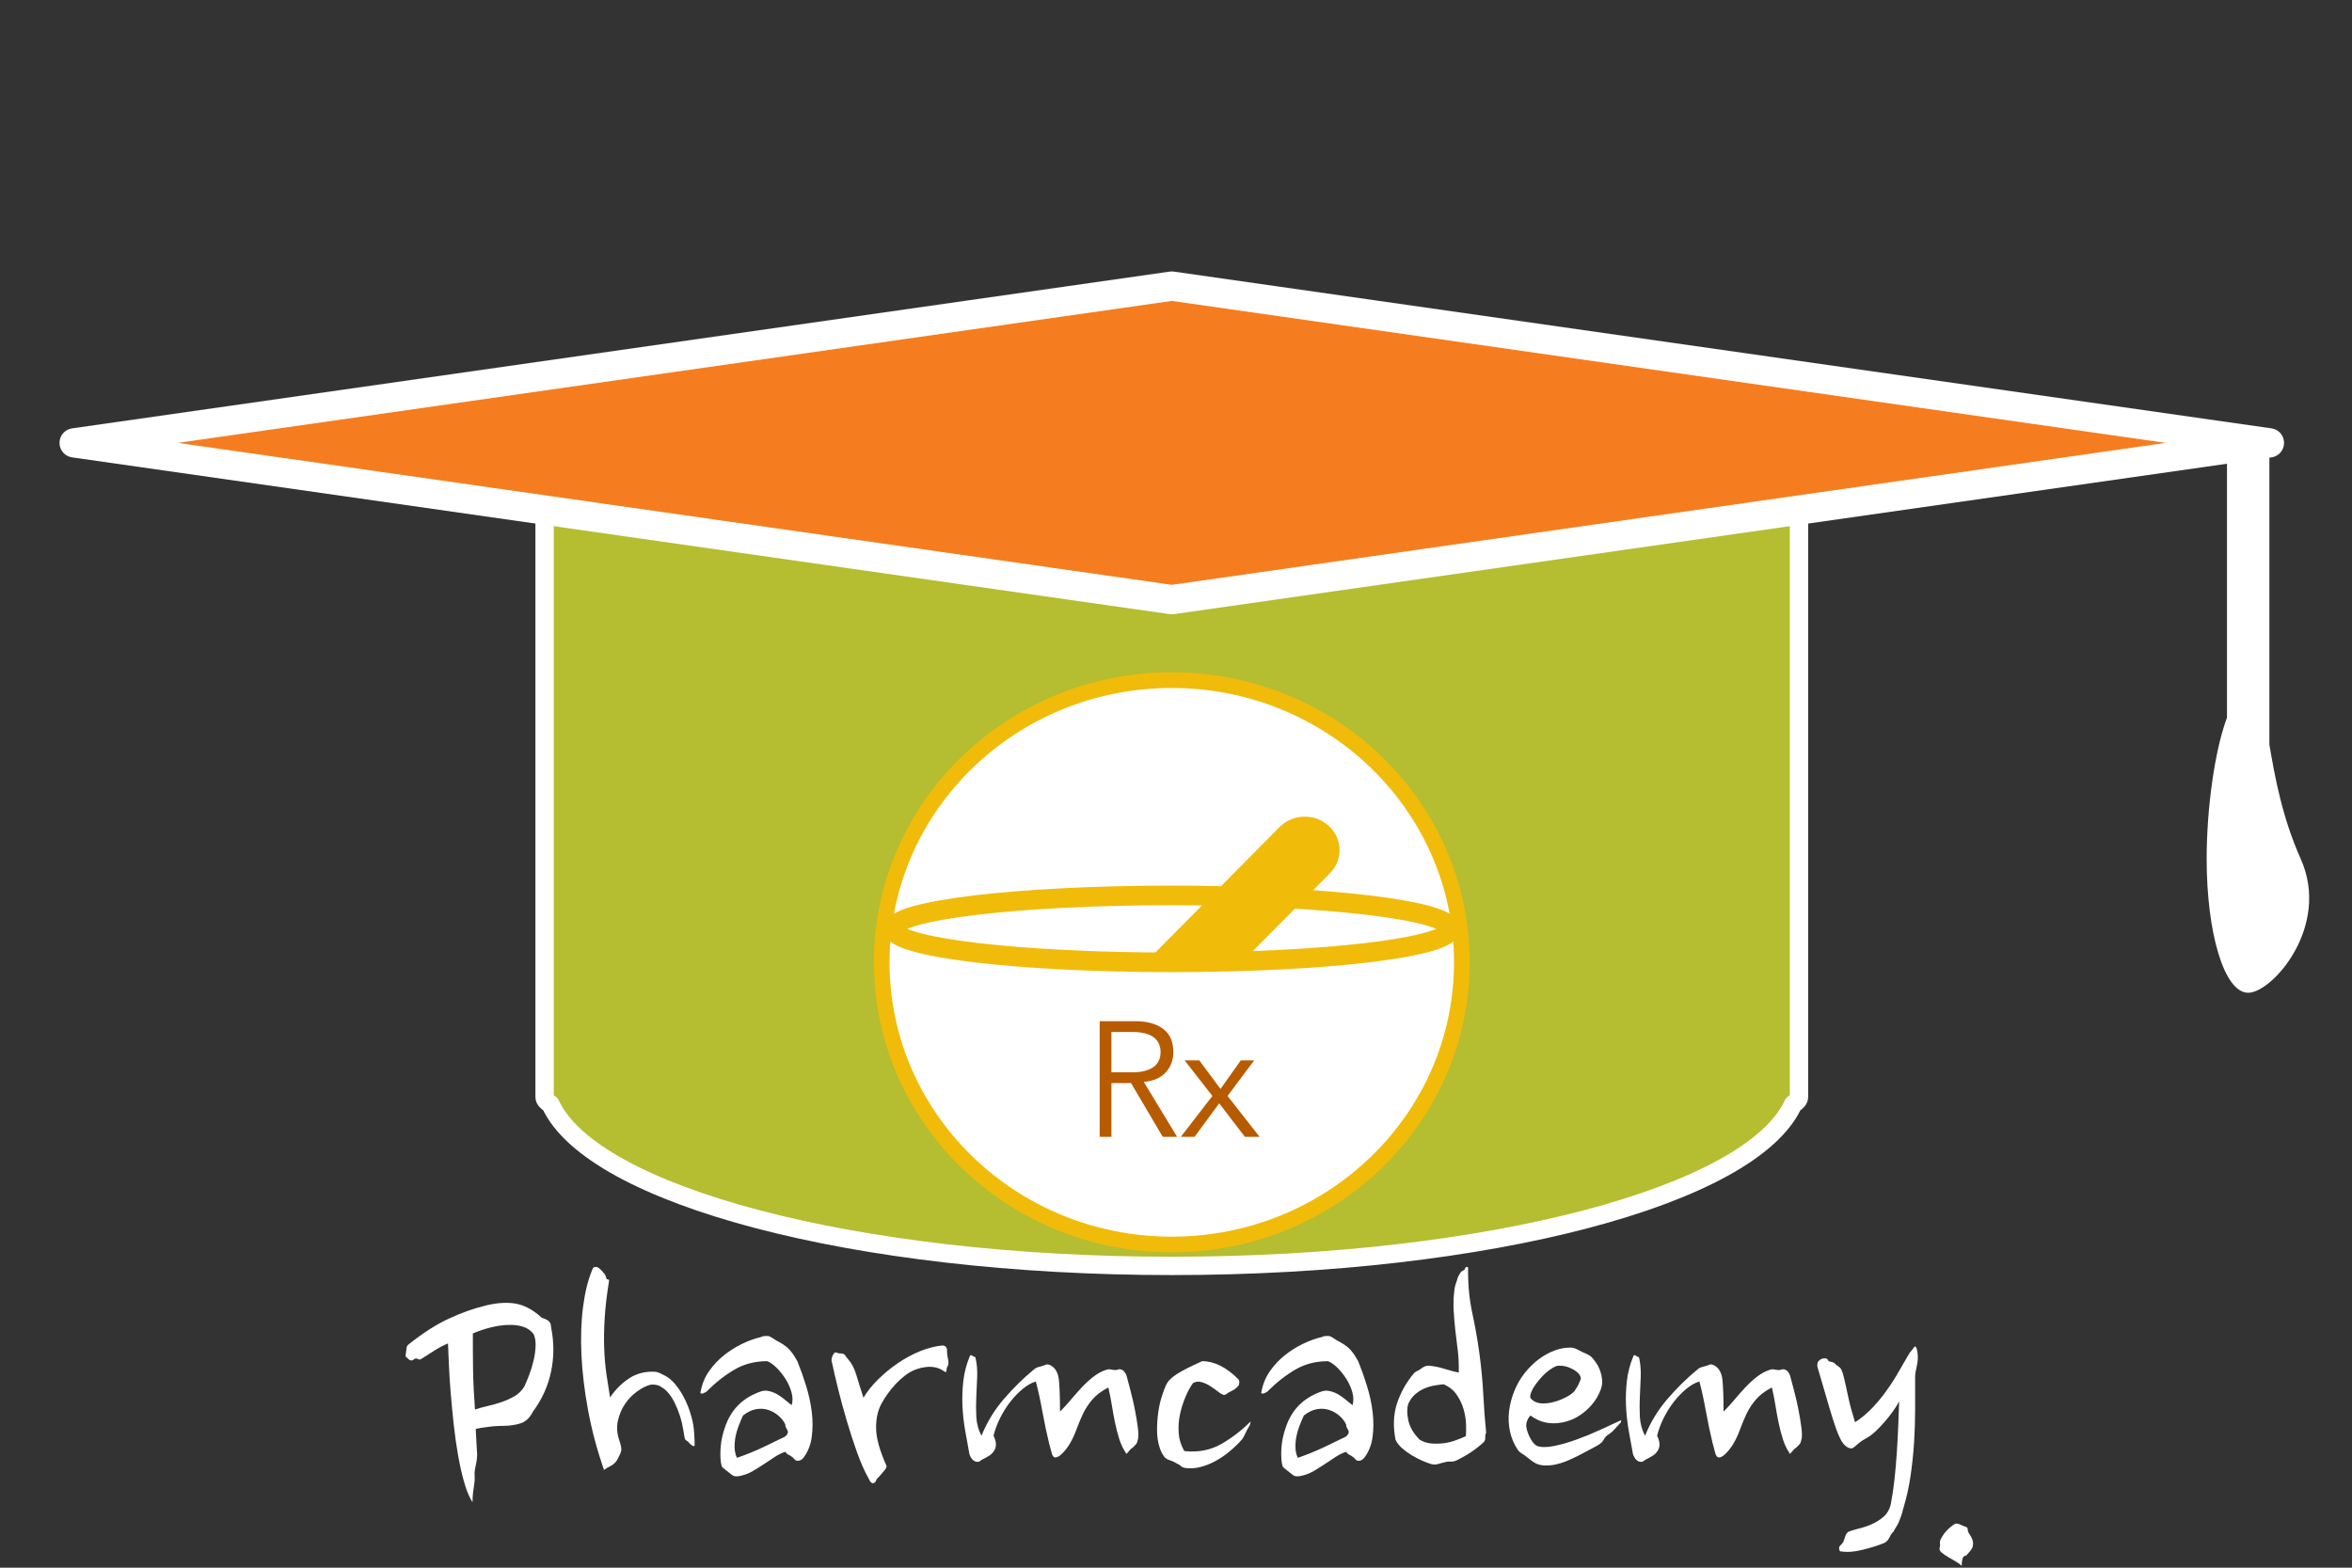 <?xml version="1.0" standalone="no"?>
<!DOCTYPE svg PUBLIC "-//W3C//DTD SVG 1.1//EN" "http://www.w3.org/Graphics/SVG/1.1/DTD/svg11.dtd">
<svg width="150px" height="100px" version="1.1" xmlns="http://www.w3.org/2000/svg" xmlns:xlink="http://www.w3.org/1999/xlink" xml:space="preserve" style="fill-rule:evenodd;clip-rule:evenodd;stroke-linecap:round;stroke-linejoin:round;stroke-miterlimit:1.414;">
    <rect width="100%" height="100%" fill="#333333" stroke="none"/>
    <g>
        <g id="Layer1">
            <g>
                <path d="M114.36,70.427C111.693,76.258 94.967,80.75 74.731,80.75C54.495,80.75 37.769,76.258 35.102,70.427C34.857,70.281 34.731,70.131 34.731,69.98L34.731,28.25L114.731,28.25L114.731,69.98C114.731,70.131 114.605,70.281 114.36,70.427Z" style="fill:rgb(181,189,49);stroke-width:1.17px;stroke:white;"/>
            </g>
            <g>
                <path d="M74.731,43.385C84.948,43.385 93.231,51.444 93.231,61.385C93.231,71.326 84.948,79.385 74.731,79.385C64.513,79.385 56.231,71.326 56.231,61.385C56.231,51.444 64.513,43.385 74.731,43.385Z" style="fill:white;stroke-width:1px;stroke:rgb(241,187,10);"/>
            </g>
            <g>
                <path d="M74.731,57.116C84.541,57.116 92.494,58.071 92.494,59.25C92.494,60.429 84.541,61.385 74.731,61.385C64.921,61.385 56.968,60.429 56.968,59.25C56.968,58.071 64.921,57.116 74.731,57.116Z" style="fill:white;stroke-width:1.25px;stroke:rgb(241,187,10);"/>
            </g>
            <g>
                <path d="M74.731,18.25L144.731,28.25L74.731,38.25L4.731,28.25L74.731,18.25Z" style="fill:rgb(245,125,32);stroke-width:1.87px;stroke:white;"/>
            </g>
            <g>
                <path d="M78.804,61.777C78.06,61.798 77.292,61.812 76.507,61.812C75.268,61.812 74.014,61.75 72.79,61.661L81.603,52.756C82.448,51.902 83.853,51.869 84.742,52.681C85.63,53.494 85.665,54.845 84.82,55.699L78.804,61.777Z" style="fill:rgb(241,187,10);"/>
            </g>
            <g>
                <path d="M70.882,68.4L72.215,68.4C72.549,68.4 72.832,68.365 73.064,68.296C73.297,68.226 73.483,68.134 73.622,68.02C73.761,67.905 73.861,67.77 73.924,67.613C73.986,67.457 74.017,67.289 74.017,67.108C74.017,66.935 73.986,66.77 73.924,66.613C73.861,66.457 73.761,66.32 73.622,66.202C73.483,66.084 73.297,65.992 73.064,65.926C72.832,65.86 72.549,65.827 72.215,65.827L70.882,65.827L70.882,68.4ZM70.882,72.515L70.132,72.515L70.132,65.14L72.403,65.14C73.153,65.14 73.745,65.303 74.179,65.629C74.613,65.955 74.83,66.449 74.83,67.108C74.83,67.622 74.668,68.054 74.346,68.405C74.023,68.756 73.556,68.959 72.945,69.015L75.07,72.515L74.153,72.515L72.132,69.087L70.882,69.087L70.882,72.515Z" style="fill:rgb(183,91,0);fill-rule:nonzero;"/>
                <path d="M77.32,69.91L75.549,67.64L76.486,67.64L77.84,69.462L79.132,67.64L79.986,67.64L78.288,69.91L80.33,72.515L79.392,72.515L77.757,70.379L76.184,72.515L75.309,72.515L77.32,69.91Z" style="fill:rgb(183,91,0);fill-rule:nonzero;"/>
            </g>
            <g>
                <path d="M144.731,47.496C145.069,49.475 145.529,52.103 146.731,54.788C148.657,59.093 144.914,63.327 143.379,63.327C141.845,63.327 140.731,59.504 140.731,54.788C140.731,51.622 141.233,47.887 142.028,45.775L142.028,28.926C142.028,28.553 142.33,28.25 142.704,28.25L144.055,28.25C144.428,28.25 144.731,28.553 144.731,28.926L144.731,47.496Z" style="fill:white;"/>
            </g>
            <g>
                <path d="M35.144,84.651C35.34,85.618 35.34,86.566 35.144,87.495C34.948,88.425 34.562,89.275 33.988,90.045C33.792,90.438 33.527,90.688 33.195,90.793C32.862,90.899 32.5,90.952 32.107,90.952C32.016,90.952 31.888,90.956 31.721,90.963C31.555,90.971 31.385,90.986 31.211,91.009C31.038,91.031 30.871,91.054 30.713,91.077C30.554,91.099 30.429,91.126 30.339,91.156L30.429,92.788C30.429,92.939 30.414,93.098 30.384,93.264C30.354,93.43 30.324,93.581 30.293,93.717C30.263,93.899 30.256,94.054 30.271,94.182C30.286,94.31 30.278,94.465 30.248,94.647C30.218,94.828 30.191,95.017 30.169,95.213C30.146,95.41 30.135,95.614 30.135,95.825C29.938,95.523 29.764,95.111 29.613,94.59C29.462,94.069 29.33,93.487 29.217,92.845C29.103,92.202 29.009,91.534 28.933,90.839C28.858,90.144 28.794,89.471 28.741,88.821C28.688,88.172 28.65,87.571 28.627,87.019C28.605,86.468 28.586,86.026 28.571,85.693C28.284,85.814 27.996,85.965 27.709,86.147C27.422,86.328 27.15,86.502 26.893,86.668C26.818,86.728 26.738,86.736 26.655,86.691C26.572,86.645 26.493,86.645 26.417,86.691C26.357,86.751 26.3,86.781 26.247,86.781C26.194,86.781 26.145,86.766 26.1,86.736C26.055,86.706 26.017,86.672 25.987,86.634C25.956,86.596 25.926,86.577 25.896,86.577C25.866,86.487 25.858,86.422 25.873,86.385C25.888,86.347 25.896,86.298 25.896,86.237C25.911,86.147 25.922,86.06 25.93,85.977C25.938,85.894 25.979,85.822 26.055,85.761C26.961,85.036 27.815,84.488 28.616,84.118C29.417,83.748 30.157,83.48 30.837,83.313C31.563,83.117 32.22,83.06 32.809,83.143C33.399,83.226 33.98,83.532 34.555,84.061C34.721,84.107 34.861,84.171 34.974,84.254C35.087,84.337 35.144,84.469 35.144,84.651ZM34.033,85.104C33.867,84.877 33.64,84.719 33.353,84.628C33.066,84.537 32.741,84.5 32.379,84.515C32.016,84.53 31.642,84.586 31.257,84.685C30.871,84.783 30.505,84.908 30.157,85.059C30.157,85.331 30.157,85.667 30.157,86.067C30.157,86.468 30.161,86.891 30.169,87.337C30.176,87.782 30.191,88.228 30.214,88.674C30.237,89.12 30.263,89.532 30.293,89.909C30.52,89.834 30.781,89.762 31.075,89.694C31.37,89.626 31.665,89.543 31.959,89.445C32.254,89.346 32.534,89.222 32.798,89.071C33.062,88.92 33.278,88.708 33.444,88.436C33.535,88.24 33.637,87.994 33.75,87.699C33.863,87.405 33.958,87.095 34.033,86.77C34.109,86.445 34.15,86.135 34.158,85.841C34.166,85.546 34.124,85.3 34.033,85.104Z" style="fill:white;fill-rule:nonzero;"/>
                <path d="M38.907,89.139C39.254,88.625 39.67,88.213 40.153,87.903C40.637,87.594 41.196,87.461 41.831,87.507C41.921,87.522 42.02,87.556 42.125,87.609C42.231,87.662 42.329,87.711 42.42,87.756C42.647,87.877 42.858,88.054 43.055,88.289C43.251,88.523 43.429,88.787 43.587,89.082C43.746,89.377 43.878,89.683 43.984,90C44.09,90.317 44.165,90.612 44.211,90.884C44.241,91.05 44.264,91.262 44.279,91.519C44.294,91.776 44.301,92.01 44.301,92.221C44.271,92.221 44.256,92.229 44.256,92.244C44.256,92.259 44.241,92.259 44.211,92.244C44.09,92.184 43.992,92.1 43.916,91.995C43.886,91.964 43.84,91.93 43.78,91.893C43.72,91.855 43.682,91.806 43.667,91.745C43.636,91.594 43.602,91.394 43.565,91.145C43.527,90.895 43.463,90.627 43.372,90.34C43.281,90.053 43.168,89.77 43.032,89.49C42.896,89.21 42.73,88.965 42.533,88.753C42.458,88.678 42.394,88.621 42.341,88.583C42.288,88.546 42.224,88.504 42.148,88.459C42.072,88.398 41.959,88.357 41.808,88.334C41.657,88.311 41.528,88.315 41.423,88.345C41.166,88.421 40.894,88.564 40.607,88.776C40.32,88.988 40.07,89.248 39.859,89.558C39.647,89.868 39.496,90.227 39.405,90.635C39.315,91.043 39.352,91.481 39.519,91.949C39.564,92.085 39.594,92.195 39.609,92.278C39.624,92.361 39.628,92.44 39.621,92.516C39.613,92.592 39.587,92.675 39.541,92.765C39.496,92.856 39.436,92.977 39.36,93.128C39.239,93.309 39.099,93.438 38.941,93.513C38.782,93.589 38.642,93.672 38.521,93.763C38.083,92.508 37.747,91.254 37.513,90C37.278,88.746 37.135,87.56 37.082,86.441C37.029,85.323 37.063,84.299 37.184,83.37C37.305,82.441 37.494,81.666 37.751,81.047C37.796,80.865 37.894,80.79 38.045,80.82C38.121,80.835 38.181,80.865 38.227,80.911C38.272,80.956 38.332,81.016 38.408,81.092C38.468,81.168 38.521,81.232 38.567,81.285C38.612,81.338 38.642,81.409 38.657,81.5C38.672,81.576 38.71,81.613 38.771,81.613C38.831,81.613 38.854,81.651 38.839,81.727C38.703,82.558 38.612,83.328 38.567,84.039C38.521,84.749 38.51,85.406 38.533,86.011C38.555,86.615 38.604,87.174 38.68,87.688C38.756,88.202 38.831,88.685 38.907,89.139Z" style="fill:white;fill-rule:nonzero;"/>
                <path d="M50.852,86.827C51.048,87.31 51.234,87.832 51.407,88.391C51.581,88.95 51.702,89.505 51.77,90.057C51.838,90.608 51.838,91.141 51.77,91.655C51.702,92.168 51.524,92.614 51.237,92.992C51.116,93.143 50.973,93.204 50.807,93.173C50.746,93.158 50.693,93.12 50.648,93.06C50.603,93 50.542,92.947 50.467,92.901C50.406,92.856 50.342,92.818 50.274,92.788C50.206,92.758 50.142,92.697 50.081,92.607C49.855,92.682 49.632,92.792 49.413,92.935C49.194,93.079 48.971,93.226 48.744,93.377C48.517,93.528 48.283,93.676 48.041,93.819C47.8,93.963 47.55,94.065 47.293,94.125C47.021,94.201 46.821,94.19 46.693,94.091C46.564,93.993 46.424,93.884 46.273,93.763C46.168,93.672 46.1,93.615 46.069,93.593C46.039,93.57 46.009,93.476 45.979,93.309C45.933,92.977 45.93,92.618 45.967,92.233C46.005,91.847 46.092,91.458 46.228,91.065C46.606,89.917 47.376,89.146 48.54,88.753C48.676,88.708 48.816,88.697 48.959,88.719C49.103,88.742 49.243,88.784 49.379,88.844C49.515,88.904 49.647,88.98 49.775,89.071C49.904,89.161 50.021,89.252 50.127,89.343L50.489,89.637C50.565,89.38 50.561,89.105 50.478,88.81C50.395,88.515 50.27,88.236 50.104,87.971C49.938,87.707 49.749,87.469 49.537,87.257C49.326,87.046 49.122,86.902 48.925,86.827C48.155,86.827 47.463,87.004 46.851,87.359C46.239,87.714 45.646,88.179 45.072,88.753C45.042,88.784 45.008,88.806 44.97,88.821C44.932,88.836 44.898,88.852 44.868,88.867C44.823,88.897 44.77,88.904 44.709,88.889C44.664,88.874 44.656,88.829 44.687,88.753C44.777,88.27 44.959,87.835 45.231,87.45C45.503,87.065 45.82,86.728 46.183,86.441C46.545,86.154 46.931,85.912 47.339,85.716C47.747,85.52 48.147,85.376 48.54,85.285C48.6,85.255 48.657,85.236 48.71,85.229C48.763,85.221 48.827,85.217 48.903,85.217C49.008,85.217 49.107,85.248 49.197,85.308C49.288,85.368 49.394,85.436 49.515,85.512C49.666,85.588 49.817,85.674 49.968,85.773C50.119,85.871 50.255,85.988 50.376,86.124C50.482,86.245 50.572,86.366 50.648,86.487C50.724,86.608 50.792,86.721 50.852,86.827ZM50.081,90.861C49.991,90.665 49.851,90.484 49.662,90.317C49.473,90.151 49.258,90.026 49.016,89.943C48.774,89.86 48.514,89.841 48.234,89.887C47.954,89.932 47.671,90.068 47.384,90.295C47.293,90.491 47.203,90.706 47.112,90.941C47.021,91.175 46.953,91.409 46.908,91.643C46.863,91.878 46.844,92.112 46.851,92.346C46.859,92.58 46.908,92.796 46.999,92.992C47.573,92.796 48.132,92.569 48.676,92.312C49.22,92.055 49.688,91.828 50.081,91.632C50.172,91.541 50.225,91.466 50.24,91.405C50.255,91.345 50.251,91.292 50.229,91.247C50.206,91.201 50.176,91.148 50.138,91.088C50.1,91.028 50.081,90.952 50.081,90.861Z" style="fill:white;fill-rule:nonzero;"/>
                <path d="M60.395,86.192C60.395,86.328 60.417,86.498 60.463,86.702C60.508,86.906 60.493,87.068 60.417,87.189C60.387,87.22 60.372,87.276 60.372,87.359C60.372,87.442 60.349,87.499 60.304,87.529L60.009,87.348C59.768,87.227 59.499,87.174 59.205,87.189C58.91,87.204 58.612,87.272 58.309,87.393C58.098,87.484 57.89,87.609 57.686,87.767C57.482,87.926 57.289,88.104 57.108,88.3C56.927,88.496 56.76,88.7 56.609,88.912C56.458,89.124 56.33,89.328 56.224,89.524C55.982,89.962 55.865,90.491 55.873,91.111C55.88,91.73 56.103,92.531 56.541,93.513C56.541,93.619 56.466,93.748 56.315,93.899C56.284,93.929 56.247,93.974 56.201,94.035C56.156,94.095 56.118,94.14 56.088,94.171C55.967,94.276 55.895,94.367 55.873,94.443C55.85,94.518 55.801,94.571 55.725,94.601C55.604,94.647 55.491,94.541 55.385,94.284C55.128,93.831 54.883,93.275 54.649,92.618C54.414,91.961 54.195,91.284 53.991,90.589C53.787,89.894 53.606,89.226 53.447,88.583C53.289,87.941 53.164,87.401 53.073,86.963C53.028,86.842 53.02,86.725 53.051,86.611C53.081,86.498 53.126,86.404 53.187,86.328C53.232,86.268 53.289,86.252 53.357,86.283C53.425,86.313 53.481,86.328 53.527,86.328C53.723,86.328 53.844,86.366 53.889,86.441C53.935,86.517 54.01,86.615 54.116,86.736C54.328,86.978 54.494,87.303 54.615,87.711C54.736,88.119 54.887,88.602 55.068,89.161C55.31,88.753 55.623,88.36 56.009,87.983C56.394,87.605 56.813,87.261 57.267,86.951C57.72,86.642 58.188,86.388 58.672,86.192C59.156,85.996 59.624,85.875 60.077,85.829C60.168,85.814 60.247,85.841 60.315,85.909C60.383,85.977 60.41,86.071 60.395,86.192Z" style="fill:white;fill-rule:nonzero;"/>
                <path d="M62.208,86.577C62.299,86.97 62.336,87.378 62.321,87.801C62.306,88.224 62.287,88.651 62.265,89.082C62.242,89.513 62.242,89.943 62.265,90.374C62.287,90.805 62.397,91.209 62.593,91.587C62.941,90.725 63.417,89.943 64.021,89.241C64.626,88.538 65.268,87.907 65.948,87.348C66.039,87.272 66.133,87.223 66.231,87.201C66.33,87.178 66.424,87.152 66.515,87.121C66.59,87.091 66.662,87.065 66.73,87.042C66.798,87.019 66.892,87.038 67.013,87.099C67.316,87.265 67.489,87.582 67.535,88.051C67.58,88.519 67.603,89.184 67.603,90.045C67.829,89.819 68.06,89.566 68.294,89.286C68.528,89.006 68.766,88.738 69.008,88.481C69.25,88.224 69.499,87.998 69.756,87.801C70.013,87.605 70.285,87.461 70.572,87.371C70.663,87.34 70.757,87.337 70.855,87.359C70.954,87.382 71.048,87.393 71.139,87.393C71.199,87.393 71.252,87.382 71.297,87.359C71.343,87.337 71.396,87.333 71.456,87.348C71.547,87.363 71.626,87.408 71.694,87.484C71.762,87.56 71.811,87.643 71.841,87.733C71.902,87.96 71.985,88.274 72.091,88.674C72.196,89.074 72.291,89.482 72.374,89.898C72.457,90.314 72.521,90.703 72.567,91.065C72.612,91.428 72.612,91.685 72.567,91.836C72.536,91.972 72.502,92.063 72.465,92.108C72.427,92.153 72.348,92.236 72.227,92.357C72.196,92.357 72.162,92.38 72.125,92.425C72.087,92.471 72.045,92.516 72,92.561C71.94,92.622 71.887,92.682 71.841,92.743C71.645,92.456 71.494,92.146 71.388,91.813C71.282,91.481 71.192,91.133 71.116,90.771C71.04,90.408 70.972,90.038 70.912,89.66C70.852,89.282 70.776,88.897 70.685,88.504C70.247,88.731 69.903,88.991 69.654,89.286C69.405,89.581 69.204,89.89 69.053,90.215C68.902,90.54 68.766,90.869 68.645,91.201C68.524,91.534 68.373,91.851 68.192,92.153C68.026,92.41 67.86,92.614 67.693,92.765C67.527,92.916 67.391,92.984 67.285,92.969C67.195,92.954 67.127,92.871 67.081,92.72C67.036,92.569 66.976,92.342 66.9,92.04C66.749,91.42 66.609,90.756 66.481,90.045C66.352,89.335 66.212,88.693 66.061,88.119C65.774,88.209 65.491,88.372 65.211,88.606C64.932,88.84 64.671,89.112 64.429,89.422C64.188,89.732 63.972,90.076 63.783,90.453C63.594,90.831 63.455,91.209 63.364,91.587C63.56,91.98 63.568,92.304 63.387,92.561C63.311,92.682 63.205,92.784 63.069,92.867C62.933,92.95 62.775,93.037 62.593,93.128C62.488,93.234 62.374,93.272 62.253,93.241C62.132,93.211 62.034,93.139 61.959,93.026C61.883,92.913 61.838,92.818 61.823,92.743C61.732,92.259 61.641,91.757 61.551,91.235C61.46,90.714 61.403,90.189 61.381,89.66C61.358,89.131 61.377,88.606 61.437,88.085C61.498,87.563 61.626,87.061 61.823,86.577C61.853,86.487 61.883,86.441 61.913,86.441C61.944,86.441 61.974,86.453 62.004,86.475C62.034,86.498 62.064,86.517 62.095,86.532C62.125,86.547 62.144,86.555 62.151,86.555C62.159,86.555 62.178,86.562 62.208,86.577Z" style="fill:white;fill-rule:nonzero;"/>
                <path d="M78.981,87.983C79.027,88.058 79.046,88.13 79.038,88.198C79.03,88.266 79.019,88.323 79.004,88.368C78.883,88.504 78.785,88.595 78.709,88.64C78.634,88.685 78.505,88.753 78.324,88.844C78.279,88.874 78.237,88.904 78.199,88.935C78.162,88.965 78.12,88.98 78.075,88.98C77.999,88.98 77.882,88.92 77.723,88.799C77.565,88.678 77.395,88.557 77.213,88.436C77.032,88.315 76.839,88.224 76.635,88.164C76.431,88.104 76.246,88.126 76.08,88.232C75.914,88.459 75.755,88.75 75.604,89.105C75.453,89.46 75.336,89.834 75.253,90.227C75.17,90.62 75.143,91.02 75.173,91.428C75.204,91.836 75.324,92.214 75.536,92.561C76.412,92.652 77.191,92.505 77.871,92.119C78.551,91.734 79.178,91.254 79.752,90.68C79.752,90.786 79.726,90.88 79.673,90.963C79.62,91.046 79.571,91.133 79.525,91.224C79.465,91.36 79.401,91.492 79.333,91.621C79.265,91.749 79.17,91.874 79.049,91.995C78.838,92.221 78.6,92.44 78.335,92.652C78.071,92.864 77.791,93.049 77.497,93.207C77.202,93.366 76.9,93.487 76.59,93.57C76.28,93.653 75.974,93.68 75.672,93.649C75.506,93.634 75.389,93.593 75.321,93.525C75.253,93.457 75.136,93.385 74.969,93.309C74.879,93.249 74.762,93.196 74.618,93.151C74.474,93.105 74.365,93.045 74.289,92.969C74.138,92.788 74.025,92.569 73.949,92.312C73.844,91.98 73.791,91.617 73.791,91.224C73.791,90.831 73.817,90.45 73.87,90.079C73.923,89.709 73.998,89.373 74.097,89.071C74.195,88.768 74.282,88.534 74.357,88.368C74.448,88.172 74.584,88.002 74.765,87.858C74.947,87.714 75.147,87.582 75.366,87.461C75.585,87.34 75.808,87.227 76.035,87.121C76.261,87.016 76.473,86.917 76.669,86.827C77.44,86.827 78.211,87.212 78.981,87.983Z" style="fill:white;fill-rule:nonzero;"/>
                <path d="M86.62,86.827C86.816,87.31 87.002,87.832 87.175,88.391C87.349,88.95 87.47,89.505 87.538,90.057C87.606,90.608 87.606,91.141 87.538,91.655C87.47,92.168 87.292,92.614 87.005,92.992C86.884,93.143 86.741,93.204 86.575,93.173C86.514,93.158 86.461,93.12 86.416,93.06C86.371,93 86.31,92.947 86.235,92.901C86.174,92.856 86.11,92.818 86.042,92.788C85.974,92.758 85.91,92.697 85.849,92.607C85.623,92.682 85.4,92.792 85.181,92.935C84.962,93.079 84.739,93.226 84.512,93.377C84.285,93.528 84.051,93.676 83.809,93.819C83.568,93.963 83.318,94.065 83.061,94.125C82.789,94.201 82.589,94.19 82.461,94.091C82.332,93.993 82.192,93.884 82.041,93.763C81.936,93.672 81.868,93.615 81.837,93.593C81.807,93.57 81.777,93.476 81.747,93.309C81.701,92.977 81.698,92.618 81.735,92.233C81.773,91.847 81.86,91.458 81.996,91.065C82.374,89.917 83.144,89.146 84.308,88.753C84.444,88.708 84.584,88.697 84.727,88.719C84.871,88.742 85.011,88.784 85.147,88.844C85.283,88.904 85.415,88.98 85.543,89.071C85.672,89.161 85.789,89.252 85.895,89.343L86.257,89.637C86.333,89.38 86.329,89.105 86.246,88.81C86.163,88.515 86.038,88.236 85.872,87.971C85.706,87.707 85.517,87.469 85.305,87.257C85.094,87.046 84.89,86.902 84.693,86.827C83.923,86.827 83.231,87.004 82.619,87.359C82.007,87.714 81.414,88.179 80.84,88.753C80.81,88.784 80.776,88.806 80.738,88.821C80.7,88.836 80.666,88.852 80.636,88.867C80.591,88.897 80.538,88.904 80.477,88.889C80.432,88.874 80.424,88.829 80.455,88.753C80.545,88.27 80.727,87.835 80.999,87.45C81.271,87.065 81.588,86.728 81.951,86.441C82.313,86.154 82.699,85.912 83.107,85.716C83.515,85.52 83.915,85.376 84.308,85.285C84.368,85.255 84.425,85.236 84.478,85.229C84.531,85.221 84.595,85.217 84.671,85.217C84.776,85.217 84.875,85.248 84.965,85.308C85.056,85.368 85.162,85.436 85.283,85.512C85.434,85.588 85.585,85.674 85.736,85.773C85.887,85.871 86.023,85.988 86.144,86.124C86.25,86.245 86.34,86.366 86.416,86.487C86.492,86.608 86.56,86.721 86.62,86.827ZM85.849,90.861C85.759,90.665 85.619,90.484 85.43,90.317C85.241,90.151 85.026,90.026 84.784,89.943C84.542,89.86 84.282,89.841 84.002,89.887C83.722,89.932 83.439,90.068 83.152,90.295C83.061,90.491 82.971,90.706 82.88,90.941C82.789,91.175 82.721,91.409 82.676,91.643C82.631,91.878 82.612,92.112 82.619,92.346C82.627,92.58 82.676,92.796 82.767,92.992C83.341,92.796 83.9,92.569 84.444,92.312C84.988,92.055 85.456,91.828 85.849,91.632C85.94,91.541 85.993,91.466 86.008,91.405C86.023,91.345 86.019,91.292 85.997,91.247C85.974,91.201 85.944,91.148 85.906,91.088C85.868,91.028 85.849,90.952 85.849,90.861Z" style="fill:white;fill-rule:nonzero;"/>
                <path d="M93.624,81.047C93.624,82.014 93.715,82.917 93.896,83.755C94.077,84.594 94.228,85.452 94.349,86.328C94.47,87.22 94.553,88.1 94.599,88.969C94.644,89.838 94.704,90.642 94.78,91.383C94.735,91.473 94.716,91.579 94.723,91.7C94.731,91.821 94.697,91.919 94.621,91.995C94.395,92.206 94.138,92.41 93.851,92.607C93.564,92.803 93.246,92.984 92.899,93.151C92.778,93.211 92.657,93.238 92.536,93.23C92.415,93.222 92.294,93.234 92.173,93.264C92.037,93.294 91.898,93.332 91.754,93.377C91.61,93.423 91.463,93.43 91.312,93.4C91.146,93.355 90.949,93.283 90.723,93.185C90.496,93.086 90.269,92.969 90.043,92.833C89.816,92.697 89.608,92.546 89.419,92.38C89.23,92.214 89.091,92.032 89,91.836C88.834,90.975 88.868,90.196 89.102,89.501C89.336,88.806 89.688,88.179 90.156,87.62C90.216,87.544 90.292,87.488 90.383,87.45C90.473,87.412 90.556,87.363 90.632,87.303C90.708,87.242 90.791,87.193 90.881,87.155C90.972,87.118 91.078,87.106 91.199,87.121C91.501,87.152 91.833,87.223 92.196,87.337C92.559,87.45 92.838,87.522 93.035,87.552L93.035,87.212C93.035,86.819 93.008,86.422 92.955,86.022C92.902,85.622 92.853,85.217 92.808,84.809C92.763,84.401 92.729,83.982 92.706,83.551C92.683,83.121 92.702,82.679 92.763,82.225C92.778,82.104 92.808,81.984 92.853,81.863C92.899,81.742 92.936,81.621 92.967,81.5C92.997,81.424 93.042,81.338 93.103,81.239C93.163,81.141 93.231,81.077 93.307,81.047C93.382,81.016 93.428,80.967 93.443,80.899C93.458,80.831 93.496,80.805 93.556,80.82C93.616,80.835 93.643,80.858 93.635,80.888C93.628,80.918 93.624,80.971 93.624,81.047ZM93.488,91.609C93.503,91.443 93.507,91.205 93.499,90.895C93.492,90.586 93.443,90.264 93.352,89.932C93.261,89.6 93.114,89.282 92.91,88.98C92.706,88.678 92.423,88.451 92.06,88.3C91.894,88.315 91.701,88.342 91.482,88.379C91.263,88.417 91.048,88.481 90.836,88.572C90.624,88.663 90.428,88.787 90.247,88.946C90.065,89.105 89.922,89.305 89.816,89.547C89.725,89.819 89.725,90.17 89.816,90.601C89.907,91.031 90.148,91.443 90.541,91.836C90.768,91.972 91.01,92.051 91.267,92.074C91.524,92.097 91.784,92.093 92.049,92.063C92.313,92.032 92.57,91.972 92.819,91.881C93.069,91.791 93.292,91.7 93.488,91.609Z" style="fill:white;fill-rule:nonzero;"/>
                <path d="M101.467,86.532C101.572,86.638 101.671,86.755 101.761,86.883C101.852,87.012 101.928,87.144 101.988,87.28C102.109,87.567 102.173,87.85 102.181,88.13C102.188,88.41 102.079,88.746 101.852,89.139C101.595,89.562 101.266,89.917 100.866,90.204C100.466,90.491 100.031,90.672 99.563,90.748C99.23,90.808 98.898,90.805 98.565,90.737C98.233,90.669 97.916,90.521 97.613,90.295C97.523,90.37 97.451,90.48 97.398,90.623C97.345,90.767 97.326,90.899 97.341,91.02C97.372,91.232 97.451,91.462 97.579,91.711C97.708,91.961 97.848,92.131 97.999,92.221C98.256,92.327 98.614,92.335 99.075,92.244C99.536,92.153 100.027,92.014 100.549,91.825C101.07,91.636 101.584,91.424 102.09,91.19C102.596,90.956 103.031,90.756 103.393,90.589C103.393,90.68 103.374,90.74 103.337,90.771C103.299,90.801 103.25,90.854 103.189,90.929C103.114,91.005 103.031,91.096 102.94,91.201C102.849,91.307 102.744,91.398 102.623,91.473C102.472,91.564 102.358,91.681 102.283,91.825C102.207,91.968 102.064,92.1 101.852,92.221C101.565,92.372 101.274,92.527 100.979,92.686C100.685,92.845 100.394,92.988 100.107,93.117C99.82,93.245 99.529,93.343 99.234,93.411C98.939,93.479 98.648,93.498 98.361,93.468C98.165,93.438 98.002,93.385 97.874,93.309C97.746,93.234 97.591,93.12 97.409,92.969C97.319,92.894 97.213,92.818 97.092,92.743C96.971,92.667 96.88,92.592 96.82,92.516C96.563,92.138 96.389,91.734 96.299,91.303C96.208,90.873 96.189,90.442 96.242,90.011C96.295,89.581 96.404,89.158 96.571,88.742C96.737,88.326 96.956,87.945 97.228,87.597C97.379,87.401 97.564,87.201 97.783,86.997C98.002,86.793 98.244,86.611 98.509,86.453C98.773,86.294 99.053,86.169 99.347,86.079C99.642,85.988 99.94,85.95 100.243,85.965C100.364,85.98 100.473,86.014 100.571,86.067C100.67,86.12 100.779,86.177 100.9,86.237C100.976,86.268 101.07,86.309 101.183,86.362C101.297,86.415 101.391,86.472 101.467,86.532ZM100.809,87.869C100.779,87.733 100.696,87.612 100.56,87.507C100.424,87.401 100.273,87.314 100.107,87.246C99.94,87.178 99.774,87.136 99.608,87.121C99.442,87.106 99.321,87.114 99.245,87.144C99.124,87.189 98.985,87.269 98.826,87.382C98.667,87.495 98.516,87.628 98.373,87.779C98.229,87.93 98.093,88.092 97.965,88.266C97.836,88.44 97.742,88.602 97.681,88.753C97.651,88.799 97.625,88.87 97.602,88.969C97.579,89.067 97.583,89.139 97.613,89.184C97.795,89.411 98.067,89.524 98.429,89.524C98.777,89.524 99.151,89.441 99.551,89.275C99.952,89.108 100.235,88.935 100.401,88.753C100.416,88.723 100.45,88.67 100.503,88.595C100.556,88.519 100.605,88.436 100.651,88.345C100.696,88.255 100.738,88.164 100.775,88.073C100.813,87.983 100.824,87.915 100.809,87.869Z" style="fill:white;fill-rule:nonzero;"/>
                <path d="M104.527,86.577C104.617,86.97 104.655,87.378 104.64,87.801C104.625,88.224 104.606,88.651 104.583,89.082C104.561,89.513 104.561,89.943 104.583,90.374C104.606,90.805 104.716,91.209 104.912,91.587C105.26,90.725 105.736,89.943 106.34,89.241C106.944,88.538 107.587,87.907 108.267,87.348C108.357,87.272 108.452,87.223 108.55,87.201C108.648,87.178 108.743,87.152 108.833,87.121C108.909,87.091 108.981,87.065 109.049,87.042C109.117,87.019 109.211,87.038 109.332,87.099C109.634,87.265 109.808,87.582 109.853,88.051C109.899,88.519 109.921,89.184 109.921,90.045C110.148,89.819 110.378,89.566 110.613,89.286C110.847,89.006 111.085,88.738 111.327,88.481C111.568,88.224 111.818,87.998 112.075,87.801C112.332,87.605 112.604,87.461 112.891,87.371C112.981,87.34 113.076,87.337 113.174,87.359C113.272,87.382 113.367,87.393 113.457,87.393C113.518,87.393 113.571,87.382 113.616,87.359C113.661,87.337 113.714,87.333 113.775,87.348C113.865,87.363 113.945,87.408 114.013,87.484C114.081,87.56 114.13,87.643 114.16,87.733C114.22,87.96 114.304,88.274 114.409,88.674C114.515,89.074 114.61,89.482 114.693,89.898C114.776,90.314 114.84,90.703 114.885,91.065C114.931,91.428 114.931,91.685 114.885,91.836C114.855,91.972 114.821,92.063 114.783,92.108C114.746,92.153 114.666,92.236 114.545,92.357C114.515,92.357 114.481,92.38 114.443,92.425C114.406,92.471 114.364,92.516 114.319,92.561C114.258,92.622 114.205,92.682 114.16,92.743C113.964,92.456 113.812,92.146 113.707,91.813C113.601,91.481 113.51,91.133 113.435,90.771C113.359,90.408 113.291,90.038 113.231,89.66C113.17,89.282 113.095,88.897 113.004,88.504C112.566,88.731 112.222,88.991 111.973,89.286C111.723,89.581 111.523,89.89 111.372,90.215C111.221,90.54 111.085,90.869 110.964,91.201C110.843,91.534 110.692,91.851 110.511,92.153C110.344,92.41 110.178,92.614 110.012,92.765C109.846,92.916 109.71,92.984 109.604,92.969C109.513,92.954 109.445,92.871 109.4,92.72C109.355,92.569 109.294,92.342 109.219,92.04C109.068,91.42 108.928,90.756 108.799,90.045C108.671,89.335 108.531,88.693 108.38,88.119C108.093,88.209 107.81,88.372 107.53,88.606C107.25,88.84 106.99,89.112 106.748,89.422C106.506,89.732 106.291,90.076 106.102,90.453C105.913,90.831 105.773,91.209 105.683,91.587C105.879,91.98 105.887,92.304 105.705,92.561C105.63,92.682 105.524,92.784 105.388,92.867C105.252,92.95 105.093,93.037 104.912,93.128C104.806,93.234 104.693,93.272 104.572,93.241C104.451,93.211 104.353,93.139 104.277,93.026C104.202,92.913 104.156,92.818 104.141,92.743C104.051,92.259 103.96,91.757 103.869,91.235C103.779,90.714 103.722,90.189 103.699,89.66C103.677,89.131 103.696,88.606 103.756,88.085C103.816,87.563 103.945,87.061 104.141,86.577C104.172,86.487 104.202,86.441 104.232,86.441C104.262,86.441 104.292,86.453 104.323,86.475C104.353,86.498 104.383,86.517 104.413,86.532C104.444,86.547 104.462,86.555 104.47,86.555C104.478,86.555 104.496,86.562 104.527,86.577Z" style="fill:white;fill-rule:nonzero;"/>
                <path d="M121.368,96.279C121.323,96.46 121.277,96.615 121.232,96.743C121.187,96.872 121.141,96.989 121.096,97.095C121.051,97.2 120.998,97.299 120.937,97.389C120.877,97.48 120.809,97.593 120.733,97.729C120.658,97.79 120.578,97.907 120.495,98.081C120.412,98.254 120.295,98.372 120.144,98.432C119.736,98.598 119.279,98.742 118.773,98.863C118.266,98.984 117.847,99.021 117.515,98.976C117.484,98.961 117.45,98.957 117.413,98.965C117.375,98.972 117.348,98.961 117.333,98.931C117.258,98.78 117.277,98.655 117.39,98.557C117.503,98.458 117.575,98.349 117.605,98.228C117.636,98.152 117.666,98.066 117.696,97.967C117.726,97.869 117.779,97.79 117.855,97.729C118.006,97.654 118.225,97.582 118.512,97.514C118.799,97.446 119.082,97.352 119.362,97.231C119.642,97.11 119.898,96.947 120.133,96.743C120.367,96.539 120.522,96.256 120.597,95.893C120.688,95.425 120.764,94.911 120.824,94.352C120.884,93.793 120.934,93.226 120.971,92.652C121.009,92.078 121.039,91.511 121.062,90.952C121.085,90.393 121.104,89.872 121.119,89.388C121.028,89.569 120.9,89.777 120.733,90.011C120.567,90.246 120.386,90.476 120.189,90.703C119.993,90.929 119.796,91.133 119.6,91.315C119.404,91.496 119.222,91.632 119.056,91.723C118.86,91.828 118.701,91.93 118.58,92.029C118.459,92.127 118.338,92.229 118.217,92.335C118.127,92.41 118.006,92.41 117.855,92.335C117.704,92.259 117.568,92.123 117.447,91.927C117.311,91.685 117.182,91.386 117.061,91.031C116.94,90.676 116.82,90.298 116.699,89.898C116.578,89.498 116.457,89.082 116.336,88.651C116.215,88.221 116.094,87.809 115.973,87.416C115.868,87.129 115.875,86.925 115.996,86.804C116.102,86.698 116.223,86.645 116.359,86.645C116.48,86.645 116.551,86.679 116.574,86.747C116.597,86.815 116.668,86.857 116.789,86.872C116.895,86.887 116.974,86.925 117.027,86.985C117.08,87.046 117.144,87.099 117.22,87.144C117.311,87.204 117.375,87.265 117.413,87.325C117.45,87.386 117.492,87.492 117.537,87.643C117.613,87.93 117.677,88.198 117.73,88.447C117.783,88.697 117.836,88.942 117.889,89.184C117.942,89.426 118.002,89.671 118.07,89.921C118.138,90.17 118.217,90.438 118.308,90.725C118.716,90.453 119.075,90.155 119.385,89.83C119.694,89.505 119.974,89.173 120.223,88.833C120.473,88.493 120.696,88.16 120.892,87.835C121.088,87.51 121.27,87.197 121.436,86.895C121.496,86.804 121.572,86.676 121.663,86.509C121.753,86.343 121.836,86.222 121.912,86.147C121.957,86.101 121.995,86.052 122.025,85.999C122.056,85.946 122.093,85.905 122.139,85.875C122.199,85.935 122.237,86.003 122.252,86.079C122.267,86.154 122.282,86.237 122.297,86.328C122.328,86.585 122.309,86.861 122.241,87.155C122.173,87.45 122.139,87.665 122.139,87.801C122.139,88.481 122.139,89.176 122.139,89.887C122.139,90.597 122.116,91.307 122.071,92.017C122.025,92.728 121.95,93.442 121.844,94.159C121.738,94.877 121.58,95.584 121.368,96.279Z" style="fill:white;fill-rule:nonzero;"/>
                <path d="M125.493,97.571C125.493,97.661 125.531,97.76 125.607,97.865C125.682,97.971 125.743,98.084 125.788,98.205C125.833,98.326 125.845,98.458 125.822,98.602C125.799,98.746 125.69,98.916 125.493,99.112C125.448,99.188 125.391,99.233 125.323,99.248C125.255,99.263 125.206,99.308 125.176,99.384C125.131,99.52 125.108,99.686 125.108,99.883C125.017,99.792 124.889,99.698 124.723,99.599C124.556,99.501 124.394,99.407 124.235,99.316C124.077,99.225 123.941,99.131 123.827,99.033C123.714,98.934 123.672,98.832 123.703,98.727C123.733,98.636 123.74,98.549 123.725,98.466C123.71,98.383 123.718,98.304 123.748,98.228C123.884,97.956 124.043,97.733 124.224,97.559C124.405,97.386 124.572,97.261 124.723,97.185C124.828,97.185 124.912,97.2 124.972,97.231C125.032,97.261 125.1,97.291 125.176,97.321C125.252,97.352 125.323,97.378 125.391,97.401C125.459,97.423 125.493,97.48 125.493,97.571Z" style="fill:white;fill-rule:nonzero;"/>
            </g>
        </g>
    </g>
</svg>
